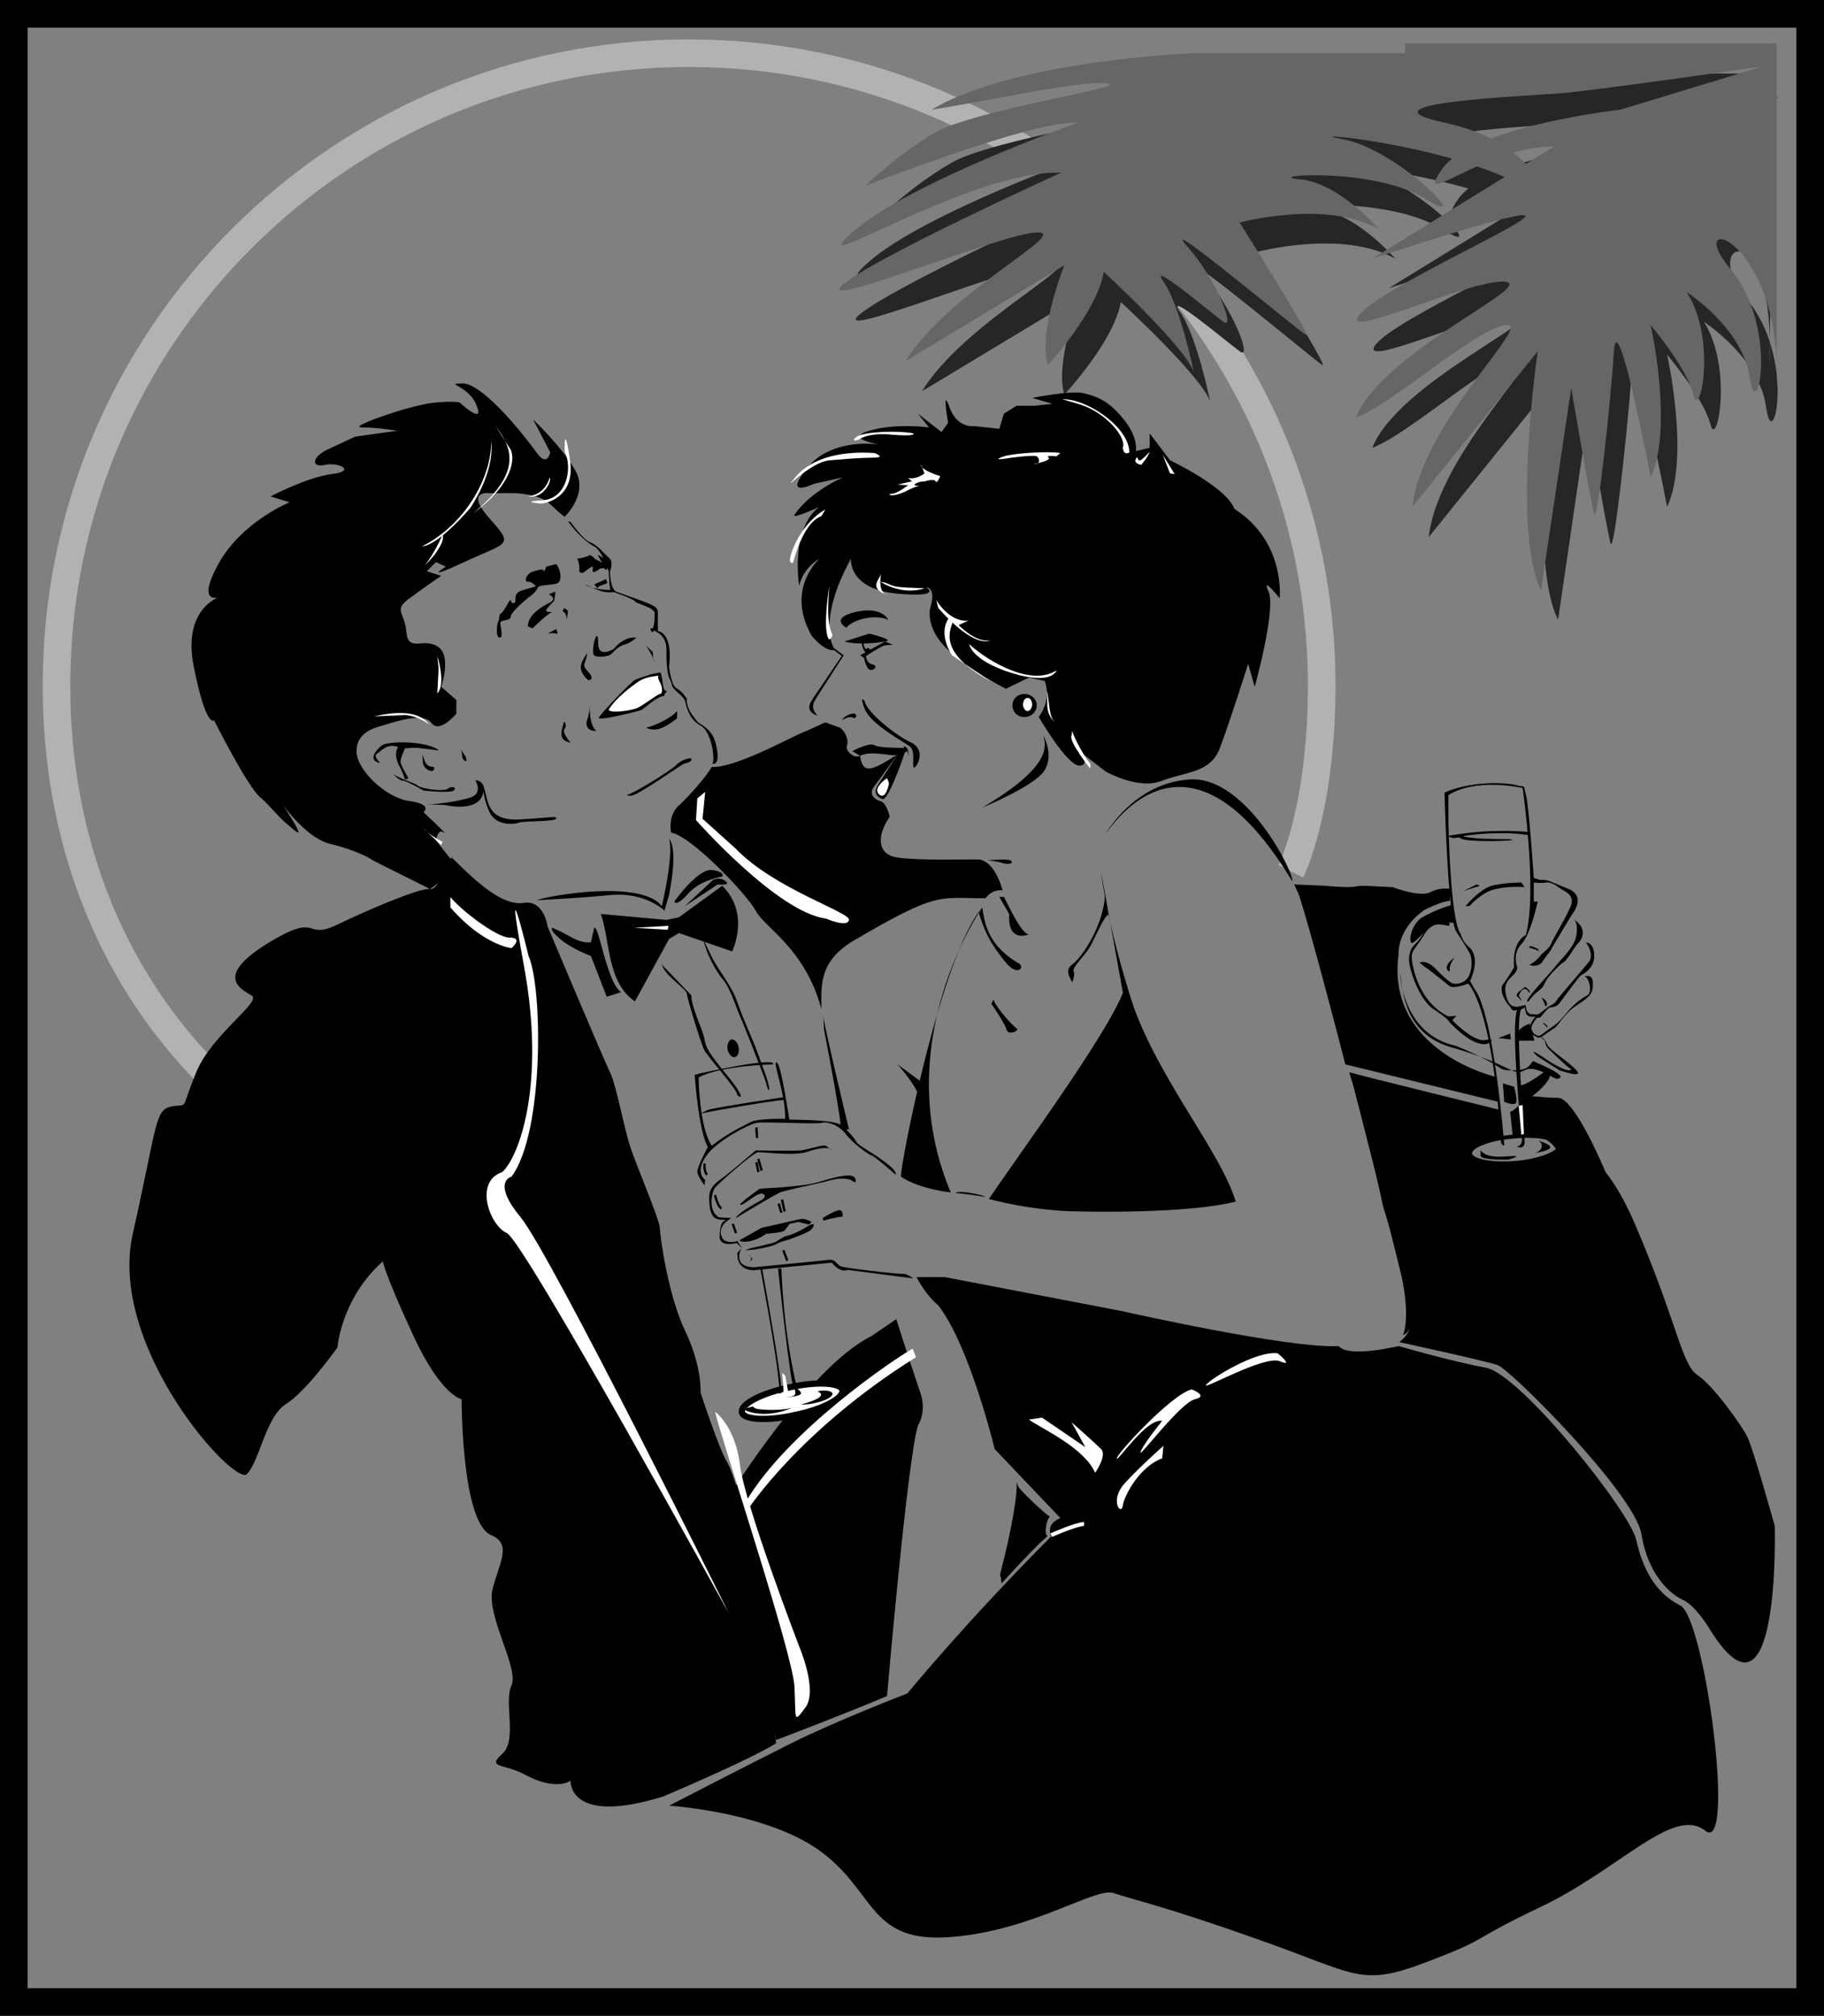<svg xmlns="http://www.w3.org/2000/svg" width="277.806" height="307.001"><rect width="100%" height="100%" fill="#808080" stroke="none"/><path fill="none" stroke="#b2b2b2" stroke-miterlimit="10" stroke-width="4.204" d="M62.602 181c-21.281-3.402-53.98-29.468-54-76.601.02-53.16 43.148-96.29 96.3-96.297 53.25.008 96.38 43.137 96.403 96.297-.023 19.101-4.703 28.3-4.703 28.3"/><path fill="#262626" d="M270.102 11.2h-53.5v1.5h-32.297s-27.27.972-39.902 8.5c7.082-.965 22.722-4.5 26.8-4 3.997.511-20.222 4.043-26.3 7.601-6.035 3.504-10.598 8-10.598 8s25.758-10.043 32.297-9.5c0 0-25.715 9.04-34.297 16.598-8.574 7.578 18.168-9.574 31.797-9.098 0 0-28.766 13.145-33.297 17.2-4.55 4.019 24.715-8.09 29.797-8.102 5.008.012-13.66 9.094-20.2 19.703L164.603 45s-4.035 10.047-2.5 15.102c0 0 7.547-8.082 8.602-14.102 0 0 12.062 11.067 13.601 15.102 0 0-2.043-10.09-4.601-13.602-2.489-3.554 7.097 4.52 9.101 6 2.035 1.547-.992-6.527-5.5-11.601-4.574-5.016 17.121 13.148 18.098 13.703 1.039.453-10.098-17.203-10.098-17.203s13.156-3.535 21.2 1c0 0-6.024-7.059-12.102-7.598-6.031-.469 11.12-1.984 19.199 3.098 8.07 5.012-4.04-7.602-12.598-9.098-8.597-1.531 21.172.992 31.301 9.598 0 0-1.55-9.11-15.703-12.098-14.102-3.066 11.629-4.078 17.703-4.601 4.367-.348 30.797-4 30.797-4l-21.7 6.5s-22.738 2.566-27.3 9.101c-4.52 6.582 6.578-3.508 17.203-3.5l-27.8 17.098s21.214-7.016 23.199-6.5c2.05.492-22.168 11.09-25.2 15.101-3.023 4.059 17.16-5.527 22.2-5 5.05.485-18.665 10.575-22.7 20.7 5.551-2.051 17.66-13.153 22.7-14.2 5.05-.972-12.61 14.672-14.102 27.801l19.102-23.699s-3.985 27.219.601 36.297l4.5-30.797s3.02 17.684 3.5 19.2c.531 1.51 2.547-17.16 3.098-24.7.46-7.598 5.5 19.098 5.5 19.098 3.535-7.52 0-23.2 0-23.2s5.554 6.598 6.601 10.602c.973 4.07 3.496-8.547-1-15.602 0 0 8.532 5.543 9.5 13.102 1.051 7.578 4.582-7.559-3-16.602-7.554-9.12 4.555-13.16 3.5 10.102l.598-44.402"/><path d="M136.504 200.899c1.426 4.535 3.598 11 3.598 11 1.164 3.066-.297 5.203-.297 5.203-1.637 5.488-4.703 41.2-4.703 41.2-6.227 2.648-16.898 6.698-16.898 6.698l-7-37.398s12.191-19.547 21.5-24.102l3.8-2.601m13.098-62.699c-6.191 7.191-12.387 38.64-12.398 41 2.87 1.93 7.601 2.402 7.601 2.402-9.652-22.91 4.797-43.402 4.797-43.402m1 44.402c5.2-7.668 19.969-27.68 20.902-32.902 3.356 12.847 14.317 25.234 16.7 33.3-7.625 1.942-23.801 1.5-23.801 1.5-7.172-.035-13.801-1.898-13.801-1.898"/><path d="M139.602 194.5c1.426 2.832 3.3 4.301 3.3 4.301 4.798 6.156 8.602 21.899 8.602 21.899l10 10.5c-2.367.918-1.402 2.8-1.402 2.8-12.879 12.891-21.898 23.899-21.898 23.899s-10.997 4.242-17.7 7.601c-6.304 3.145-18.601 9.5-18.601 9.5s15.297.961 23.402 7.2c8.098 6.148 7.145 13.773 19.5 12.8 12.426-.933 21.953-7.605 24.797-6.699 2.875 1 7.64 1.953 22.402 7.2 14.785 5.238 15.262 7.144 25.301 3.3 9.973-3.781 5.684-2.828 17.598-8.5 11.914-5.761 20.015-15.293 24.8-11.5 4.747 3.832-.019-32.386-3.8-34.3-3.844-1.899-5.75-5.712-6.7-10-.956-4.286-17.636-25.254-22.898-26.2-5.219-.96-13.3-3.3-13.3-3.3s-7.645 1.863-9.102 0c-7.598.433-32.899-5.301-32.899-5.301l-27.101-5.2h-4.301m28.102-61.699s.902 9.016 6.199 24.301c5.265 15.094-1.899-.5-1.899-.5l-4.3-23.8"/><path fill="#fff" d="M194.602 206.102c-3.3-.43-10.21 3.86-10.898 4.797-.743.969 8.789-4.512 11.199-3.598 2.355.992-.301-1.199-.301-1.199M156.704 216.2c1.953 1.386 8.386 4.246 10.101 8.101 0 0 1.86-2.664.899-3.601-.946-.97-4.5-4.098-4.5-4.098l2.101 3.797-6.601-4.5-2 .3m24.8-4.597c-3.07.742-11.41 9.797-11.402 10.5-.008.727 4.52-6.184 6.902-5.703 0 0-3.097 3.808-3.3 4.8-.274.915 6.16-7.663 8.3-8.097 2.149-.52-.5-1.5-.5-1.5m-4.5 10.5c-3.336 1.203-5.718 5.492-6 7.2-.195 1.628-2.101-.759.301-3.403 2.363-2.594 5.899-5.7 5.899-5.7l-.2 1.903"/><path fill="none" stroke="#fff" stroke-miterlimit="10" stroke-width=".595" d="M165.102 232.102c-1.203.016-5 1.7-5 1.7"/><path d="M68.805 130.602c4.2 4.188 7.89 7.402 11 6.898 3.086-.449 3.598 3.602 3.598 3.602s8.543 20.254 9.5 22.2c.949 1.863 2.14 8.538 3.101 11.398.946 2.855 4.52 11.195 4.5 12.402.02 1.176 1.211 9.992 3.801 15.5 2.649 5.453 2.399 9.5 2.399 9.5s2.87 8.82 4.101 10.7c1.152 1.933 4.297 13.597 4.297 13.597l3.102 29.101s-3.149 2.122-17.2 8.102c-14.539 4.504-14.101-2.402-14.101-2.402s-2.172 1.699-7.098-1c-3.11-1.625-5.73-.91-3.3-3.098 2.335-2.102.19-7.82 1.398-10.402 1.176-2.66-3.828-10.524-2.899-14.598.977-4.023 3.086-6.926-.199-8.3-4.543-1.919-4.5-20.7-4.5-20.7s-3.14-.52-7.402-9.8c-4.317-9.305-4.598-11.2-4.598-11.2-6.387 5.707-6.902 13.098-6.902 13.098s-4.727 6.668-7.801 8.601c-3.121 1.88-4.074 8.79-6 10.7-1.887 1.902-21.187-19.305-17.398-36.5 3.836-17.114 3.359-19.02 6-19.5 2.601-.473 1.171.953 3.601-5 2.336-5.958 10.2-10.962 8.5-11.899-1.637-.969-5.687-2.875 2.399-7.902 8.117-4.98 5.496-.453 10.5-2.801 5.003-2.418 12.863-5.754 14.3-5.5 1.422.223 3.09-5.02 3.301-4.797"/><path d="M50.004 68.399c-2.613 1.223-2.613 2.89-.5 2.402 2.176-.46 4.797.965 1 1.399-3.828.52-9.3 3.402-9.3 3.402l2.898.898s-7.195 2.891-10.797 9.301c-3.547 6.457.027 5.266.5 5 .48-.21-6.191 1.219-4.3 10.7 1.921 9.581 3.097 8.199 3.097 8.199s5.02 9.96 6.902 11.601c1.93 1.692 2.407 2.645 4.098 4.098 1.645 1.406 3.074 2.836.203-1.7-2.848-4.515 1.68 3.583 6.399 4.801 4.808 1.164 6.699 2.602 6.699 2.602l8.601 4.297 4.301-3.098-3.402-4.3s.285-1.91 1.199-1.2c.992.719-3.098-3.101-3.098-3.101s1.47-1.184-2.101-1.7c-3.578-.437-8.102-4.722-8.098-7.601-.004-2.84 2.617-3.555 4.297-4 1.652-.508 5.941-1.938 7.102-.297 1.222 1.695 3.8-1.402 3.8-1.402v-2.098l-2.3-2s1.628-4.719-.5-6.102c-2.16-1.476-4.543.907-4.801-2.199-.219-3.09-2.121-3.328.5-5.199 2.617-1.941 4.8-3.402 4.8-3.402l-2.199-.7 1.399-1.398 1.5.7s-3.836 2.382 2.8-.7c6.708-3.113 7.66-2.398 3.801-6.703-3.765-4.274 0-3.797 0-3.797h3.598s4.074 0 5.703 1.7c1.707 1.636 2.2 1.898 2.2 1.898s3.558-3.36 1.699-6.899c-1.954-3.61-6.5-7.902-6.5-7.902l2.601 5s-.437 2.39-2.101 0c-1.672-2.375-8.106-10.473-11.2-10.5-3.101.027.95.262 2.098 3.402 1.234 3.055-2.598-.5-2.598-.5s-.695-.254-3.601 0c-2.813.223-7.598 1.899-7.598 1.899s-5.7 1.898-3.601 1.902c2.191-.004 5.3.5 5.3.5l-6.402.898-4.098 1.899m74 38.402 4.5-7-1.5-1.101s-2.656-4.059 2.598-13.598c0 0-.488 4.535 6.902 5.297 7.383.668 4.5-1 4.5-1 1.692.238.7 3.101.7 3.101s-.914 2.856 2.398 6.2c3.36 3.328 9.102 6.199 9.102 6.199l3.5-1.7 2.398.5s1.223 2.618-.898 5.5c0 0 4.265 7.364 6.199 7.403 1.879-.04-.301-2.402-.301-2.402l4.3 3.3s5.028 2.875 8.602 1.399c3.575-1.383 7.387-1.145 8.801-5 1.445-3.77 4.297-12.797 4.297-12.797l1 3.5s3.297-11.867 2.102-14.5c-1.188-2.61 1.699 1 1.699 1s.926-8.613-6.899-13.602c-1.23-3.351-9.8-7.398-9.8-7.398L175.102 66v2.2l-2.098.5s.426-2.176-2-5c-2.34-2.891-4.246-3.371-5.902-3.801-1.68-.52-7.898.703-7.898.703l3.101.898-2.8.301h-2.7l-1.902 1.2-.7 2.3-3.8-.402s-2.61.437-3.801-2.899c-1.191-3.34-.2 2.399-.2 2.399l-1 1.402-3.597-2.8 1.7 2.101s-5.005-.719-9.102.5c-4.004 1.164 1.5 2.098 1.5 2.098s-7.172-1.176-11 3.601c-3.797 4.754 1 2.399 1 2.399l4.5-1s-4.961 2.093-7.399 5.699c-.468.754 3.801-1.2 3.801-1.2s-4.27 2.43-3.101 12c.738-2.898 3.101-4.097 3.101-4.097s-5.223 4.535-1.203 11.7c2.176 2.605 3.402 2.198 3.402 2.198l1.2.899-4.399 6.5.2.402"/><path d="M124.403 106.2c-.531.77-1.008 1.547.101 2.8-.93-.3-1.644-.957-1-2.101l.5-.797.399.098m6.601 8.902c.375 3.008 1.922 2.176 5.7-.203 0 0-2.586 3.57-3.5 4.8-.993 1.15-.04 2.102.898 2.301.969.278 1.402 2.399 1.402 2.399-1.863 2.644-2.101 5.742 1.2 6.203 3.37.492 10.52.254 12.199.297 1.656-.043 3.086 2.101 3.8 4.703-1.667-.219-2.601 1.2-2.601 1.2-7.168.01-7.168-1.18-20.5 6.698-4.777 3.082-4.54 6.418-4.5 10.2-2.422-9.262-8.855-12.598-10-15-1.238-2.364-9.813-11.418-12.898-11.899-.489-3.094 1.398-4.3 1.398-4.3 3.59-3.555 4.8-5.7 4.8-5.7 3.317.238 11.657-4.289 13.302-5 1.691-.719 4-1.8 4-1.8.906.367 2.199.8 2.199.8.855.578 1.39 1.95 1.101 2.7-.308.796.871 1.75 1.399 1.699.379.05.601-.098.601-.098m66.7 20.797c1.937 5.68 7.199 26.203 7.199 26.203l23.3 5.7-.398-3.802s-16.726-3.836-14.8-18.601c-.02-4.297 3.8-6.7 3.8-6.7-8.11-3.316-19.101-2.8-19.101-2.8m7.898 27.801c1.902 5.52 4.762 18.62 5 19.8.238 1.204 5.004 14.547 3.102 19.801 1.664-.488 3.093-4.777-1.7-17.601-.449-.996-5.5-21-5.5-21l-.902-1M168.403 127c2.644-3.77 13.605-17.347 28.402 7.2.453-.961-6.933-15.97-15.5-15.5-8.59.484-12.902 8.3-12.902 8.3m-15.5 9.602c.515.926 2.66 5.691 3.8 5.7 0 0-3.285 1.421-3-3.102l-1.5-2.598h.7m-24-41c.926-1.2 4.262-2.152 6.402-1.203 0 0-.95-2.14-5-1.2-4.05.965-1.402 2.403-1.402 2.403m-.301 2.098c1.941.515 4.563.277 6.203 0 1.695-.2-2.402-1.2-2.402-1.2l-3.801 1.2"/><path d="M131.004 115.102c1.922-.922 5.02.27 5.7-.203.75-.48 1-1 1-1s-3.825.043-4.5-.399c-.754-.511-3.399.899-3.399.899l1.2.703"/><path d="M131.704 106.801c.27 1.66 4.796 5.235 6.898 6.2 2.188.94 1.473 3.085.8 3.8-.757.715.196-2.383-.8-3.101-.91-.711-5.914-3.332-6.898-5.7-.922-2.398 0-1.199 0-1.199M158.903 112c.472 1.704 1.187 4.801-9.301 11 0 0 8.105-3.34 9.5-5.699 1.46-2.406-.2-5.3-.2-5.3m-27.898-12.2 3.801-2.101 1.2.5s-.696.015-1.301.101c-.586.153-2.801 1.598-2.801 1.598s-.051 1.055 1 1.3c1.094.231-.215 1.305-.7.602-.468-.726-.601-1.601-.601-1.601l-.598-.399"/><path d="M131.305 97.602c-.168.375.192 1.922.899 1.898.722.024-1.184-.808-.5-1.8.746-.914-.399-.098-.399-.098m-3.101 12.098s1.265-.762 1.699-.399c.523.352.879-.84-.2-.601-1.066.238-1.5 1-1.5 1m9.501 5.199c-.372 1.187-2.516 7.14-3.301 6.8-.883-.374-1.477-.968-.598-2.3l2.899-4.5 1.199-.5-.2.5"/><path fill="#fff" d="M135.102 118.5s-2.297 1.516-1.2 2.5c1.048.922 1.5-1.699 1.5-1.699l-.3-.8"/><path d="M149.602 138.2c.36 2.187.719 5.761 5.703 8.601.735.735-.457 1.805-2.101-.199-1.692-2.047-2.645-3.715-3.102-4.8-.496-1.06-1-2.7-1-2.7l.5-.902m13.703 11.402c-.594-1.113-1.074-1.95.098-2.8 1.21-.817 4.668-5.7 4.902-10.602l.5 3.101c-.676.254-2.164 3.828-2.8 4.899-.555 1.07-2.7 3.097-2.5 3.699.277.59-.2 1.703-.2 1.703m-12 2.598c.324 1.172 2.945 4.03 3.5 4.402.637.344-1.27 1.18-1.5.2-.246-.927-2.3-3.903-2.3-3.903l.3-.7m-25.902 2.602c.254 2.028 3.902 17.2 3.902 17.2s-1.5.074-1.3-.399c.273-.48-2.5-14.8-2.5-14.8l-.102-2m30.601-45.602c1.055.015 1.887-.774 1.899-1.801-.012-.93-.844-1.723-1.899-1.7-.988-.023-1.82.77-1.8 1.7a1.763 1.763 0 0 0 1.8 1.8"/><path fill="#fff" d="M156.504 108.301c.383-.023.684-.472.7-1-.016-.59-.317-1.043-.7-1-.363-.043-.664.41-.699 1 .035.528.336.977.7 1"/><path d="M91.504 139.2c1.395 3.808.918 10.48 5.2 13.3l5.199-9.5 1.5-.898 8.101 2.797s2.836-5.703-1.5-10l-6.601 4.8-1.899.403-10-.902"/><path d="M81.704 137.102c2.14-.766 15.96-3.148 19.101.898 0 0 1.863-7.859 1.098-10.199 0 0 1.48.91 0 8.5l-.7 2.399s-2.824-2.84-8.101-2.399c-5.207.512-11.398.801-11.398.801m21 .199s3.539-5.015 5.699-4.8c2.125.261 1.601 1 1.601 1s-3.289.453-5.199 2.601c-1.898 2.14-2.101 1.2-2.101 1.2m-18.602 3.999c2.602.992 3.793 2.422 5.902 2.2l.5-2.2c.727-.437 1.918 8.38 4.098 9.801l-2.2.7-2.398-6.2s-3.062-1.164-4.699-2.602c-1.7-1.421-1.203-1.699-1.203-1.699"/><path d="m104.305 138 4.297-4s.973-.523 1.902.2c.977.707-1.199.5-1.199.5l-5 3.3M86.504 79.399c1.391 1.898 2.938 3.328 4.301 4 1.14 1.234 1.735 3.023 1.899 3.601.074.614.074 2.52.3 2.899.25.336 3.47 1.168 3.801 1.8.86.442 2.883.915 2.899 1.7-.016.883-.016 1.836-.301 2.3-.192.493 2.074.493 2.101 3.2-.027 2.773.211 3.844.399 4.3.289.497.402 1 .402 1 .125 1.044 1.91 1.641 2.098 2.801.289 1.223.765 2.653 2.3 3.5 1.563.82 2.278 4.872 1.801 5.801 0 0 1.383.543.5-3.101-.62-2.356-2.406-2.832-2.8-3.301-.32-.485-1.75-1.914-1.602-3.5 0 0-.742-1.156-1.598-1.598-.812-.512-1.101-3.3-1.101-3.3s.765-4.837-1.7-5.399c0 0-.039-1.7 0-2.8-.039-1.044-.632-1.16-6.398-3.2C92.9 89.52 92.903 87 92.903 87s.59-1.414-.098-2c-.742-.605-1.812-2.035-2.902-2.398-1.055-.352-3-3.102-3-3.102l-.399-.101M73.602 119.7c.832 1.863.234 5.32 5.402 5.101 5.078-.258 5.793-.617 5.7-.101-.145.437-5.266.32-5.7.601-.52.196-3.379.672-4.5-1.699-1.023-2.395-.902-3.902-.902-3.902m21.801 1.402c1.187-.254 7.265-4.063 7.699-4.703.52-.55 2.066-1.149 2.203-.797.102.363-.613.602-1.101.7-.465.14-7.254 5.023-8.2 4.898-.96-.114-.601-.098-.601-.098"/><path d="M100.602 102.399c.398 1.058.277 2.726.8 2.8.43.165-.402.403-.198.801-1.157-.043-3.184 2.102-3.7 2.2-.437.14-6.511 1.691-6.3 1.101.265-.601 5.03-5.605 5.601-5.8.621-.282 1.93-.641 2.297-.801.348-.078 1.5-.301 1.5-.301"/><path fill="#fff" d="M100.305 102.899c-.617.082-1.926.2-2.902.8-.93.59-3.672 2.618-4.7 4.403.196.598 3.77.121 4.602-.402.836-.43 2.86-1.98 3.2-2 .374.02.495-.934 0-1.801-.458-.8-.2-1-.2-1"/><path d="M96.903 97.102c-1.98-.2-3.399 1.7-3.399 1.7S91.11 100.36 91.102 98c.008-2.406-.598-.3-.598-.3s-.464 1.945.098 2.199c.629.223 1.582.105 2.203-.098.57-.277 1.047-1.23 2.2-1.601 1.23-.344 1.898-1.098 1.898-1.098m-7.5 2.297c-.438 1.078-1.985 2.273.199 4.203 0 0 .914-.027.3-.902-.577-.793-1.175-1.028-.8-1.899.34-.797.3-1.402.3-1.402m.403 8.101c-.004 2.153.473 3.582 1.098 3.801-1.223.137-1.817-.695-1.5-1.601.398-1 .402-2.2.402-2.2m8.598 3.301c1.406-.195 4.144-1.746 4.5-2.3.36-.637.199.898.199.898s-1.387 1.207-2.7 1.601c-1.308.32-2-.199-2-.199m-12.499-.902c-.39 1.422-.985 2.851 1 3.203 0 0-1.39-1.543-.899-2.102.461-.632-.101-1.101-.101-1.101m-1.199-24c.687.762 1.046 2.785 0 3-1.098.262-2.528.144-2.801.601-.203.497-.918 1.211-1.301 1.399-.332.289-2.832 2.312-2.797 3-.035.742-1.586.383-1.601 1 .015.578.492 2.246-.102 2.203-.598.043-.477-1.984-.2-2.5.2-.438.079-1.031.403-1.203.39-.07 1.465-2.45 1.5-2-.035.504.68.742.7 0-.02-.688.097-1.285 1.097-1.5.906-.262 2-.598 2-.598s-.496-.734-1.2-.699c-.726-.035-.132-1.227.602-1.5.696-.203 1.649-.563 1.801-.203.086.355.399-.598.399-.598l1.5-.402m3.199-.797c.469.844.3 1.898.3 1.898s.286.493.801.102c.438-.324 1.391-1.156 1.301-.602-.148.637-.027.875.797.301.844-.617 1.203 0 1.203 0s.473-.14.2-1c-.204-.808-1.5-1.3-1.5-1.3l.699 1.199-1.102-.598s-.562-.707-.898-.5c-.38.27-1.801.5-1.801.5M89.204 89c.359.52 2.859.997 4.199.801.21.313.566.434-.7.399-1.355.035-3.5-1.2-3.5-1.2m9.899 6.7c-.129.37.3.601.3.601l.5-.601h-.8m-15.5-5.2c.836.45.836.926.102 1.301-.692.34-3.313 1.649-3.301 3.598l.699.3s2.504-2.488 3.102-2.5c0 0-1.192.13-1-.3.28-.52 1.199-1.399 1.199-1.399l.199-1.398-1 .398"/><path d="m91.204 89.301 1.3-.5-.199-.601-1.8.8.5.602.199-.3m-5.5 3.8c.761.348.601 1.5.601 1.5l.2-1.602-.602-.398-.2.5m-.999 2.699-1.301.7s.797-.192 1.3 0c.45.285 0-.7 0-.7m13.7 2.5s1.168 1.82 1.199 2.399c-.031.613-.2-1.399-.2-1.399l-1-1m-33.3 24.199c1.707.016 6.234-.699 7.102-1.3.8-.586.68-1.422.199-2.399 0 0 2.031.145 1 2.5-1.113 2.406-5.598 1.301-5.598 1.301l-2.703-.102m4.902-8.601c.618.758.141 1.473.7 1.902.632.524.199-.601.199-.601l-.899-1.301m-3.101.402c-2-1.55-7.84-1.433-8.7-.8-.808.558-2.355 2.347-.3 2.699 0 0-1.102-1.067-.5-1.399.59-.383 1.543-1.574 3-1.101 1.402.48 1.758.12 3.199.199 1.418.16 3.3.402 3.3.402"/><path d="M61.102 113.5c-.488-.035-1.441 1.274-.098 3.5 0 0 .442.993.598 1.5.082.446.602 0 .602 0s-1.235-2.058-1.2-2.5c-.035-.511.801-2.3.801-2.3l-.703-.2m3.203 1.399c.477.95.36 1.902 1.797 1.902 0 0 .23.953-.797.5-1.117-.5-.902-1.601-.902-1.601l-.098-.801m-4.402 3c1.187.808 3.21 1.285 3.8 1.8.602.438 3.938.915 4.5.403.63-.441 1.465-.203.899.297-.625.45-4.598 0-4.598 0s-2.46-1.453-3.101-1.5c-.551.047-1.5-1-1.5-1M154.805 225.7c.281 1.656-.91 8.086-2.3 13.3-.516 1.934.195 1.696 1.199-2.101.906-3.828 1.382-7.637 2.3-8.098l-1.199-3.101m-9.203-44c.785.027 3.766.445 4.402.601 0 0 .258-.156-2.101-.601-2.406-.391-2.301 0-2.301 0"/><path fill="#fff" d="M80.504 145.602c2.149 4.793 2.387 26.953-2.601 33.598 0 0-3.113.738 1.402 6.199 4.54 5.5 31.7 60.3 31.7 60.3s-31.212-56.706-33.801-57.898c-2.653-1.191-5.036-7.863-.7-9.3 2.575-2.372 6.625-13.337 3.301-31.399-3.348-18.152.7-1.5.7-1.5"/><path fill="#fff" d="M68.602 136.602c1.184 1.64 6.902 6.168 9 6.2 2.191-.032.3 1.597.3 1.597s-4.304-.438-9.3-6.2v-1.597m37.602-15-.2 3.297s12.387 14.058 19.801 15c0 0 3.309 1.441 3.5.203.285-1.145-11.39-4.719-17.3-10.902l-5-4.5.398-4.098-1.2 1m2.7 93.398c.91 4.016 11.87 36.895 12.101 41.899.246 5.004-.23 5.719 1.7 3.101 1.882-2.625-1-9.3-1-9.3s-8.317-21.676-9-27.598c-.747-5.992-3.801-8.102-3.801-8.102"/><path d="M150.403 131c.988-.023 3.254-.261 3.601.102.364.352-.23.59-1.101.398-.797-.285-2.5-.5-2.5-.5m4.601 95.301c.797 1.172 4.489 4.508 4.899 4.7-.528.406-.828 2.37-.5 2.8.27.524 1.16-1.504-6.899 7.399.196-.086-.277-.325.098-1.899 2.543-9.027 2.402-13 2.402-13m-54.199-79.402c.434 1.707 3.649 3.613 3.797 4.402.09.88 2.234 7.91 2.703 8.7.484.878 4.774 5.761 4.899 6.5.113.69 1.898 1.406-1.2-2.399-3.097-3.82-3.453-4.414-3.699-5.8-.23-1.473-2.016-4.81-2-6.7l-4.5-4.703m6.297-3.899c.45 2.153 1.879 4.891 3.102 6.301 1.16 1.45 2.23 5.024 2.601 5.7.344.753 1.059 2.66 1.7 4.199.55 1.558 2.1 5.132 2.3 6.199.277 1.078.754.96-.3-2-1.09-2.996-1.45-4.07-2.301-6-.817-1.883-1.532-3.668-2.102-5.297-.621-1.707-2.645-4.45-3.398-5.8-.676-1.27-1.602-3.302-1.602-3.302m4.801 18c.465-.078.73-.738.601-1.5-.129-.703-.605-1.23-1.101-1.199-.422.13-.688.79-.598 1.5.172.754.649 1.285 1.098 1.2"/><path fill="#fff" d="M121.102 215.5c4.242-.87 7.465-2.57 7.203-3.8-.25-1.133-3.887-1.352-8.101-.399-4.243.875-7.465 2.57-7.2 3.801.246 1.137 3.883 1.352 8.098.398"/><path fill="none" stroke="#000" stroke-miterlimit="10" stroke-width=".953" d="M121.102 215.5c4.242-.87 7.465-2.57 7.203-3.8-.25-1.133-3.887-1.352-8.101-.399-4.243.875-7.465 2.57-7.2 3.801.246 1.137 3.883 1.352 8.098.398zm0 0"/><path d="M122.004 213.899c.914-.246 4.371-1.2 2.5-2 1.633-.39 3.418.207 1.399 1.203-2.031.91-3.899.797-3.899.797m-7.199.301c-.344.644 4.184.644 5.399.3 1.168-.37-2.168 1.297-5.301.7-3.063-.594-.098-1-.098-1m4.797-1.399c.816-.101 1.77-.101 1.5-.902-.207-.867.863-.152.902.3-.039.5-2.402.602-2.402.602"/><path d="M118.504 193.2s1.793 17.238 2.399 18.199c.586.945.5 0 .5 0s-1.938-7.04-2.399-18.2h-.5m-2.402.102c1.219 6.77 3.125 17.73 2.902 18.899h-.402s.863.62-2.797-19l.297.101"/><path fill="#fff" d="M119.102 209.102c.125.977.3 2.883.203 3.297-.02.422.797-.098.797-.098l-.5-2.8-.5-.399"/><path d="M136.704 162.102s3.609 4.016 3.398 5.7c-.266 1.652.402-2.903.402-2.903l-3.8-2.797m-30.899 1.598s.555 8.375 2 11c0 0-1.562 2.855-1.601 3.699.039.824 1.101 2.101 1.101 2.101l.098-.8s-1.844-1.23.5-4.098c1.793-2.094 6.082-4.36 7.402-4.602 1.094-.195 9.164.243 9.899 0 .691-.234 2.48.243 3.601 1.7 1.024 1.402 3.528 3.187 4 3.3.477.13 3.598 2.899 3.598 2.899s.336-.508-1.598-1.899c-1.879-1.468-3.906-2.421-4.3-3-.32-.613-1.989-2.64-2.903-2.898-.992-.215-.992-.457-7.398-.602 0 0-1.215-8.43-1.899-8.699-.746-.207 1.278 4.317 1.297 8.598 0 0-4.187-.11-5.297.5-1.035.582-3.3 1.535-5.902 3.601-1.926-2.898-2-10.398-2-10.398s2.457-1.676 11.3-2c0 0 1.403-1.344-11.199 1.398l-.699.2"/><path d="M106.704 169.602c2.87-.621 10.734-1.934 12.8-2.102l-.199-.398s-10.086 1.52-11.402 1.898l-1.2.602m20.001 5.598c-.329-.504-1.641-.504-3.7.199-1.992.73-6.757.012-7.601.101-.824.149-6.067 4.797-6.5 5.399-.52.59-1.114 3.566.601 4.5l1.899.101s-2.66 1.348-1.2 3.301c0 0 .684.668 2.102.2l.7 1.101s-.688.797-.301 1.898c.328 1.043 2.101 1 2.101 1s9.543-.91 11.098-1.101c1.543-.285 1.422.789 2.3 1 .79.265 9.012 1.219 9.399 1.101.328-.12 1.5.7 1.5.7l-10-1.301s-1.059.598-2.398-1.098l-11.301 1.098s-3.207.598-3.098-2.598l.7-.699-.801-.8s-2.747.765-2.602-1.102c.094-1.946.45-2.184 1-2.399-1.145-.144-2.574.453-2.598-3.402.024-1.387.739-2.102 1.899-2.899 1.222-.87 5.199-4.3 5.199-4.3s5.672.093 6.902 0c1.153-.145 3.535-.98 3.801-.7.211.196.899.7.899.7"/><path d="M129.602 179.7c-1.797-.594-3.762.3-4.5.402-.695.137-5.16 1.148-6 1.398-.828.227-7 4-7 4s-.145-.558 4-2.8c0 0 .86-.618 0-.899-.809-.195-2.715 1.711-3.297 1.7-.61.011 2.488-2.133 2.797-2.399.406-.21 6.543-.21 9.5-1.203 3-.914 4.965-1.27 5.203-.297.238.934-.703.098-.703.098m-16.699 9.101c.844-.402 3.101-1.8 3.101-1.8s4.891-1.106 5.7-1.301c.859-.282 1.898.402 1.898.402l-.398.398-1.602-.398-5.2 1.098-3.5 1.601m15.403-3.5c-.742 0-2.902.598-2.902.598l-.098-.399s2.02-1.273 2.598-1.199c.613.164.402 1 .402 1m-14.801 5.098c1.434.023 4.055-.57 4.7-.899.546-.386 1.601-.601 1.601-.601s3.234-1.098 3.7-1.598c.488-.453.964-1.523-.903-.3-1.945 1.16-3.098 1.3-3.098 1.3s-.992.574-1.3.801c-.407.25-3.899 1-3.899 1l-.8.297"/><path d="M112.602 188.899c.25.332 2.098.453 4.102-1 0 0 2.523-.156 2.8-.5.2-.25.899-1.2.899-1.2l-4.399.801-3.402 1.899m1.402 2.203s.696.273.2 1.098l.398-.5-.598-.598"/><path fill="none" stroke="#000" stroke-miterlimit="10" stroke-width=".357" d="m115.504 176.5.5 1.801m-.8-1.301.3 1.5m3.098 4.801.402 1.399m.098-2 .402 1.8m-4.3-12.8.101 1.601m4 17.098.598 1.601m-11-10s.433 1.872 1 2m-2.598-6.8s-.113 1.308.399 1.699m3.898 7.5.5 1.402"/><path fill="none" stroke="#000" stroke-miterlimit="10" stroke-width=".595" d="M230.903 177.102c3.746-.355 6.707-1.527 6.601-2.602-.093-1.148-3.214-1.777-7-1.398-3.722.285-6.687 1.46-6.601 2.598.113 1.086 3.238 1.715 7 1.402zm0 0"/><path d="M221.602 145.801c-.281.246-.934 1.375-.797 1.899.102.55-.672.015-.402-.598.203-.7 1.199-1.3 1.199-1.3m12.801-.903c-.332-.223-.988-.461-1.301-.5-.285-.082-.223-.32.102-.297.39.098 1 .398 1 .398l.199.399m-13.899-17.598c3.082-.496 6.715-1.031 12.301-.601l.098.5s-2.348-.395-4.899-.301c-2.57.027-4.359.324-5 .402-.55.16 1.653.34 2.2.399.527.058 4.601.101 4.601.101s2.36.196-2.601.301c-4.93.016-4.801-.5-4.801-.5s-.188-.082-.7 0c-.558.156-1.199-.3-1.199-.3"/><path d="M220.704 141c-1.286-.136-2.477-.851-3.899 1.5-1.437 2.414-2.035 2.176-1.703 4.2.383 2.027 1.574 6.195 5.5 8.101l1.203-.101-.601.699s3.218 3.336 5 3c1.789-.379.718.453.199.601-.434.09-2.34.211-5.7-3.398 0 0 .024-.324-2.199-1.8-2.304-1.384-3.851-6.028-3.902-7.602.05-1.524.406-1.883 1.203-2.7.871-.851 1.586-2.757 2.399-3 .855-.234 2.601 0 2.601 0l-.101.5m19.101-.898c.461.523.578 2.074-.101 3.5-.754 1.434-2.059 2.621-3 3.797-.965 1.207-4.063 4.426-4.102 5 .04.617.516-.574 1.602-1.399 1.058-.843.82-.843 1.3-1.699.473-.812 2.258-2.601 2.7-2.8.511-.278 1.824-2.66 2.3-3 1.606-2.04-.699-3.399-.699-3.399m1.699 3.398c.547.641 1.262 2.188.399 3.102-.805.992-4.14 4.863-4.399 5.2-.336.26-.457.917-1.101 1.198-.547.196-1.738 1.266-2 1.399-.215.226-1.301 0-1.301 0s1.086.703 1.402.601c.282-.136 1.172-1.566 1.7-1.601.425.035 1.082-.266 1.3-.598.258-.383 2.938-3.957 3.2-4.199.336-.234 2.062-1.008 2.101-2.902.082-1.797-.902-2.098-.902-2.098l-.399-.102m-9.5 7c-.375.372-1.09.668-1 1.2.504.363.7.8.7.8s-.047-.527-.399-.8c.145-.352.383-1.008.899-1.098 0 0 .378-.027.699.598 0 0 .453-.149-.598-.899l-.3.2"/><path d="M234.805 151.899s.934.52.797 1.101c-.223.61-.297 0-.297 0l-.5-1.101"/><path d="M231.704 153.7c-1.09 1.46.578 19.328.5 20.402-.16 1.074-1.2.5-1.2.5.801-.023.801-1 .801-1-2.14-22.016-.402-20-.402-20s-.996.844-1.399-.3c-.609-.466-1.773-2.43-1.101-3.403.762-.934 1.699-2.598 1.699-2.598-.344-4.054 1.8-4.902 1.8-4.902 1.786-6.777-.5-22.399-.5-22.399-7.898-1.53-11.3 1.102-11.3 1.102v4c.363 15.879 1.8 17 1.8 17 .825 2.453 1.66 1.738 2.102 3.398.512 1.676-.601 3.899-.601 3.899l.601 1.101c3.012 3.707 4.563 23.364 4.598 23.801-.035.516-.5-.3-.5-.3-1.324-21.106-5-24.2-5-24.2s-2.04.832-2.797.399c-.672-.52-3.176-2.547-3.402-2.7-.25-.085-1.2-.898-1.2-.898s1.07-.617 2.7 1.2c1.703 1.757 2.402 2 2.402 2 3.473.355 2.875-4.173 2.598-4.5-.196-.387-.793-1.462-2.098-3.403-1.316-1.871-1.8-21.2-1.8-21.2 4.058-1.753 9.359-1.636 11.398-1l.699.102.3 1.2c.477 1.753 1.2 12.699 1.2 12.699l.902.3c1.352-.046 1.114.075 4.2 1.301 3.109 1.153.699 4 .699 4s-2.594 4.301-3 5c-.309.73-.903 1.207-1.5 2.2-.594.913-2.262.5-1.899.398 1.125-.555 1.801-1.598 1.801-1.598s1.29-.984 1.5-1.699c.266-.715 2.531-4.406 3-5.8.485-1.466-.945-2.063-1.703-2.5-.672-.516-1.387-.99-2.098-.903-.718.152-1.902 0-1.902 0v2.902h.602s-1.086 5.11-2.5 6.5c-1.446 1.469-.602 3.598-.602 3.598-.25 1.445-2.156 1.566-1.797 3.8.477 3.055 2.262 1.934 2.899 1.903.199-.059.168-.059.199.2.086.34-.031.995 1.101 1.3l.801.2s-1.367 1.34-1 2.097l.297.5c1.063.738.793.293 2.8-1 2.048-1.328 2.434-3.266 5.5-4.899.626-.75.032-2.535-.398-2.699-.523-.074 1.145-.672 1.098.899.047 1.527-.34 2.035-2.297 3.3-2.246 1.45-2.93 3.262-3.601 3.602-.7.375-2.008 1.625-2.5 1.398-.582-.25-1.176-.578-1.2-1.398.024-.906.899-1.8.899-1.8s-1.32.3-1.5-.602l-.2-.801c-.246.273-.5.3-.5.3"/><path d="M234.903 155.801c.21.043.687.61.699.7-.012.09.164-.122 0-.301-.133-.235-.5-.399-.5-.399h-.2m-21.698-7.699c.496 2.77.554 9.5 8.199 11.5 8.726 2.535 8.972 4.375 10.8 3.398 1.747-.93 4.489 1.454 5 1.301.442-.086 1.872-.324-3.699-2.699-.507.348-.386 1.422-3.101 1.398-2.766.024-.266-.214-8.598-3.699-8.344-1.758-8.601-11.199-8.601-11.199m21 12.797 3.3 2.101s3.832 1.332 2.598 0c-1.148-1.289-4.125-3.074-4.5-4-.34-.98-1.098-1.199-1.098-1.199l.801.7s.074.949.7 1.398c.566.504 2.593 2.527 3.097 2.8.45.204.09 1.04-3.5-1.3-3.559-2.426-1.398-.5-1.398-.5m-3-3.797c.601-.871 1.8-1.203 1.8-1.203l.7 2.601h-2.5v-1.398"/><path d="M231.403 165.301c1 .106 3.699-2 3.699-2s.992-1.351 1 .301c-.008 1.684-4.297 4.5-4.297 4.5l-.402-2.8m-2.5-.302.199 2.801s1.035.465 1.602.301c.628-.074-.102-2.602-.102-2.602l-1.7-.5m-.698-6.898 1.8-.703.098.902zm-5-20.102s2.171-2.617 4-3.101c1.742-.469 4.5-.5 4.5-.5l.5.703s-2.305-.195-4.399.297c-2.195.46-4 2.601-4 2.601h-.601m-.301-2.3 2.5-.801-.5-.2zm2.601 39.5c.465.57 1.297 1.164 4.2.902 2.816-.215 0 .5 0 .5s-4.211.121-4.2-.602c-.011-.707 0-.8 0-.8m8.801-1.5c.957.64.48 1.593-.5 1.902 0 0 2.05-.309 2.297-.8.23-.462-1.797-1.102-1.797-1.102m-14.101-35.598 1-.3.5 2.8s-1.454-.336-3 .098c-1.551.523-3.457 3.5-3.801 2.8-.371-.73.344-3.113 1.902-3.898 1.54-.883 3.399-1.5 3.399-1.5"/><path d="M205.504 163.301c1.403.438 22.801 5.7 22.801 5.7l.5 4.3s-4.89.86-4.902 2.301c-.078 1.152 3.14 1.715 4.902 1.598 1.809-.121 5.621-.477 7.098-1.2 1.383-.707 6.625-4.52 13.101 10.399 6.391 14.867 7.106 21.418 9.5 23 2.371 1.515 6.899 7.828 7.7 9.601.867 1.801 4.101 13.399 4.101 13.399s.934 33.555-10.101 15.402c0 0-2.07-3.41-4-4.199-1.883-.879-5.215-3.86-6.2-9.902-.922-6.106-19.867-25.051-21.902-25.801-2.012-.68-15-3.5-15-3.5s2.145-1.348 1.8-3.899c-.37-2.453-8.898-35.601-8.898-35.601l-.5-1.598"/><path d="m230.004 169.301.399 3.7s4.262.027 5.3.699c1.106.761 1.704 1.71 1.301 2.199-.312.465 7.7 3 7.7 3s-4.797-11.707-7.399-11.7c-2.64-.007-4.547-.484-4.8-.097-.223.328-2.13 2.352-2.5 2.2"/><path fill="#fff" d="M231.305 168.399c.145 1.355.399 4.402.399 4.402l.398-.101-.2-4.399-.597.098m-92.301 37c-2.863 1.582-19.062 12.543-25.402 23.3l.3 1.2s7.825-12.074 25.602-23.2l-.5-1.3m4.2-132.899c-1.344-.375-3.13-1.21-2.899-1.699l.5 1.301s-1.207.977-2.5.7l.598.5-2.2.5 1.602.097s-1.687 1.324-2.5 1.3c-.855.024-.02.739 2.399-.5 0 0 1.273-.667 1.898-.699 0 0-1.219.032-.7-.3.434-.383 1.5-.399 1.5-.399s1.317-.46 1.602 0c.192.492.7-.8.7-.8m-.602 18.898c1.285 2.05 3.191 3.363 4.902 3.101l-1.5.7s2.649 2.777 4.801 2.3c0 0-2.152 1.551-7.902-4.898l-.301-1.203m5 6.703c3.195 2.852 9.508 6.426 13.3 4 0 0-.577 2.309-6.8.398-6.164-1.902-6.5-4.398-6.5-4.398M133.204 69c-4.567-.328-9.332.504-12 3.602-2.575 3.098 1.953-2.262 5.199-2.5 3.187-.242 4.023-.36 6.402-.402 2.383.043.399-.7.399-.7m-7.5 8.602s-2.664 1.313-4.5 5c-1.739 3.7-.399 3.098-.399 3.098s1.399-6.07 4.297-7.098l.602-1m.601 11.598c-.07 1.5-.547 5.55.5 7.5 0 0-.57 1.746-.902-.399-.383-2.144.402-7.101.402-7.101m8.399-.5c1.914.699.843.699 6.101.902 0 0-3.113 1.227-6.703-1l.602.098m42.398-19.399c.379.559 1.8 2.899 1.8 2.899l-.698-.098-1.102-2.8m-2-.501c-.242.82-1.297 2-1.297 2s-1.207-.226-.8-.902c.308-.754.187.441.699.203.441-.242 1.398-1.3 1.398-1.3m-13.297-8.001c3.762-.113 10.195 4.297 10.2 8.098 0 0-.837.605-1-.7.64-1.554-2.579-5.367-6.5-6.597l-2.7-.8M161.504 69c-1.894-.328-7.136.028-8.601.5-1.39.48-1.153.598 1.199.2 2.414-.317 3.605-.317 3.8-.2.282.122.755 1.075-.3 1.2-1.086.113 2.723-.48 2.102-1-.567-.434 1.199-.2 1.199-.2l.601-.5m-2.101 36.102c.566 2.047.207 4.191 1.5 5.098 0 0-1.41-.907-1.399-2.899-.011-2.058-.101-2.199-.101-2.199m3.902 6.199c.238 1.09 2.027 4.188 2.5 4.7.477.44.2 1 .2 1s-3.294-4.133-2.801-5l.101-.7M139.102 66c-2.125-.43-7.367-.308-8.598.5-1.152.86.2.5.2.5s1.386-1.191 5.199-.8c3.812.324 3.199-.2 3.199-.2"/><path fill="#fff" d="M145.204 94.399c-.485 1.672-2.508 4.887 5.699 9.402l-5.899-4s-2.308-3.254-.402-5.8l.602.398m-11-7c-.325.93-1.993 2.238 1.101 3.3-1.785-.347-1.101-3.3-1.101-3.3"/><path d="M132.204 99.399c.195-.012.343-.164.3-.399.043-.136-.105-.289-.3-.3-.18.011-.329.164-.301.3-.028.235.12.387.3.399"/><path fill="#fff" d="M74.805 67.2c.106 5.164-3.707 12.55-10.5 16 0 0 2.027.242 7.297-5.801 4.023-6.11 3.203-10.2 3.203-10.2"/><path fill="#fff" d="M75.305 64.602c1.512 2.402 5.68 6.332-3.3 13.598 5.882-4.168 6.718-8.457 5.597-10a212.599 212.599 0 0 1-2.297-3.598m8.399 8.098c-.336 1.332-1.29 2.64-3.301 2.902 0 0 1.535.336 2.601-1 1.078-1.285.7-1.902.7-1.902"/><path fill="#fff" d="M86.004 68.801c1.176 2.25.461 7.137-3.402 7.399-3.762.214-.098.5-.098.5s5.27-.524 4.301-6.7c-.937-6.214-.8-1.199-.8-1.199m-18.602 12.5c-.356 1.309-2.383 4.645-2.899 5 0 0 1.59-1.43 2.399-2.902.86-1.387.5-2.098.5-2.098m-10.399 27.801c2.778-.64 6.707-1.117 8.399 1.297 0 0-1.336-1.223-3.598-1.5l-4.8.203m7.3 16.898c1.313 1.403 3.098 2.2 3.098 2.2l-.2.5-2.898-2.7m2.297-26.101c.207.7 1.277 4.39 0 5.703l.203-3.8-.203-1.903M101.805 141l-5.203.301 5.102.301zm0 0"/><path d="M215.403 139.399s3.656-2.11 5.402-2.2l.2-1.8s-1.512-.379-3.2.5c-1.648.789-5.703-.797-5.703-.797-2.574-.074-4.598-.316-5.598-.102-.906.266-4.8-.101-4.8-.101l-4.602-.2.902 1.903 17.399 2.797m-77.801-25.797c.387.16.684.34.703.797.102.375.098.703.098.703l-.2-.703-.601.3s-.746.551-1 0c0 0 .316-.343.8-.5.47-.199.2-.597.2-.597"/><path fill="none" stroke="#000" stroke-miterlimit="10" stroke-width="4.204" d="M275.704 304.899V2.102H2.102v302.797Zm0 0"/><path fill="#666" d="M270.602 6.602h-56.598v1.5h-32.199s-27.293 1.031-39.902 8.598c7.058-1.008 22.699-4.54 26.699-4 4.074.468-20.145 4-26.2 7.5-6.054 3.566-10.597 8.101-10.597 8.101s25.734-10.086 32.297-9.601c0 0-25.738 9.101-34.297 16.699-8.594 7.539 18.149-9.617 31.797-9.098 0 0-28.785 13.106-33.297 17.098-4.574 4.078 24.692-8.031 29.7-8 5.085-.031-13.583 9.05-20.102 19.601l24.199-14.6s-4.059 10.105-2.5 15.203c0 0 7.523-8.125 8.5-14.203 0 0 12.14 11.125 13.703 15.203 0 0-2.066-10.133-4.601-13.703-2.512-3.492 7.074 4.578 9.101 6.101 2.012 1.504-1.015-6.566-5.601-11.601-4.497-5.059 17.199 13.105 18.199 13.601 1.02.516-10.098-17.101-10.098-17.101s13.133-3.574 21.2 1c0 0-6.048-7.098-12.102-7.598-6.055-.508 11.101-2.023 19.199 3 8.047 5.067-4.063-7.543-12.598-9.101-8.62-1.473 21.149 1.05 31.2 9.601 0 0-1.473-9.054-15.602-12.101-14.125-3.008 11.605-4.016 17.703-4.5 6.012-.528 30.7-4.098 30.7-4.098l-21.7 6.598s-22.664 2.523-27.203 9.101c-4.543 6.54 6.555-3.55 17.102-3.5l-27.7 17.098s21.192-7.059 23.2-6.598c2.027.551-22.192 11.145-25.2 15.2-3.047 4.019 17.137-5.567 22.2-5.102 5.027.543-18.688 10.633-22.7 20.703 5.528-1.996 17.637-13.098 22.7-14.102 5.027-1.011-12.633 14.63-14.102 27.7l19.102-23.7s-4.008 27.278.5 36.399l4.601-30.797s2.996 17.64 3.5 19.2c.508 1.468 2.527-17.2 3-24.802.535-7.535 5.598 19.2 5.598 19.2 3.515-7.563 0-23.2 0-23.2s5.531 6.555 6.5 10.602c1.05 4.027 3.574-8.586-1-15.602 0 0 8.61 5.5 9.601 13.102 1.028 7.535 4.559-7.602-3-16.703-7.578-9.063 8.063-5.027 7.098 18.203v-52.5"/></svg>
